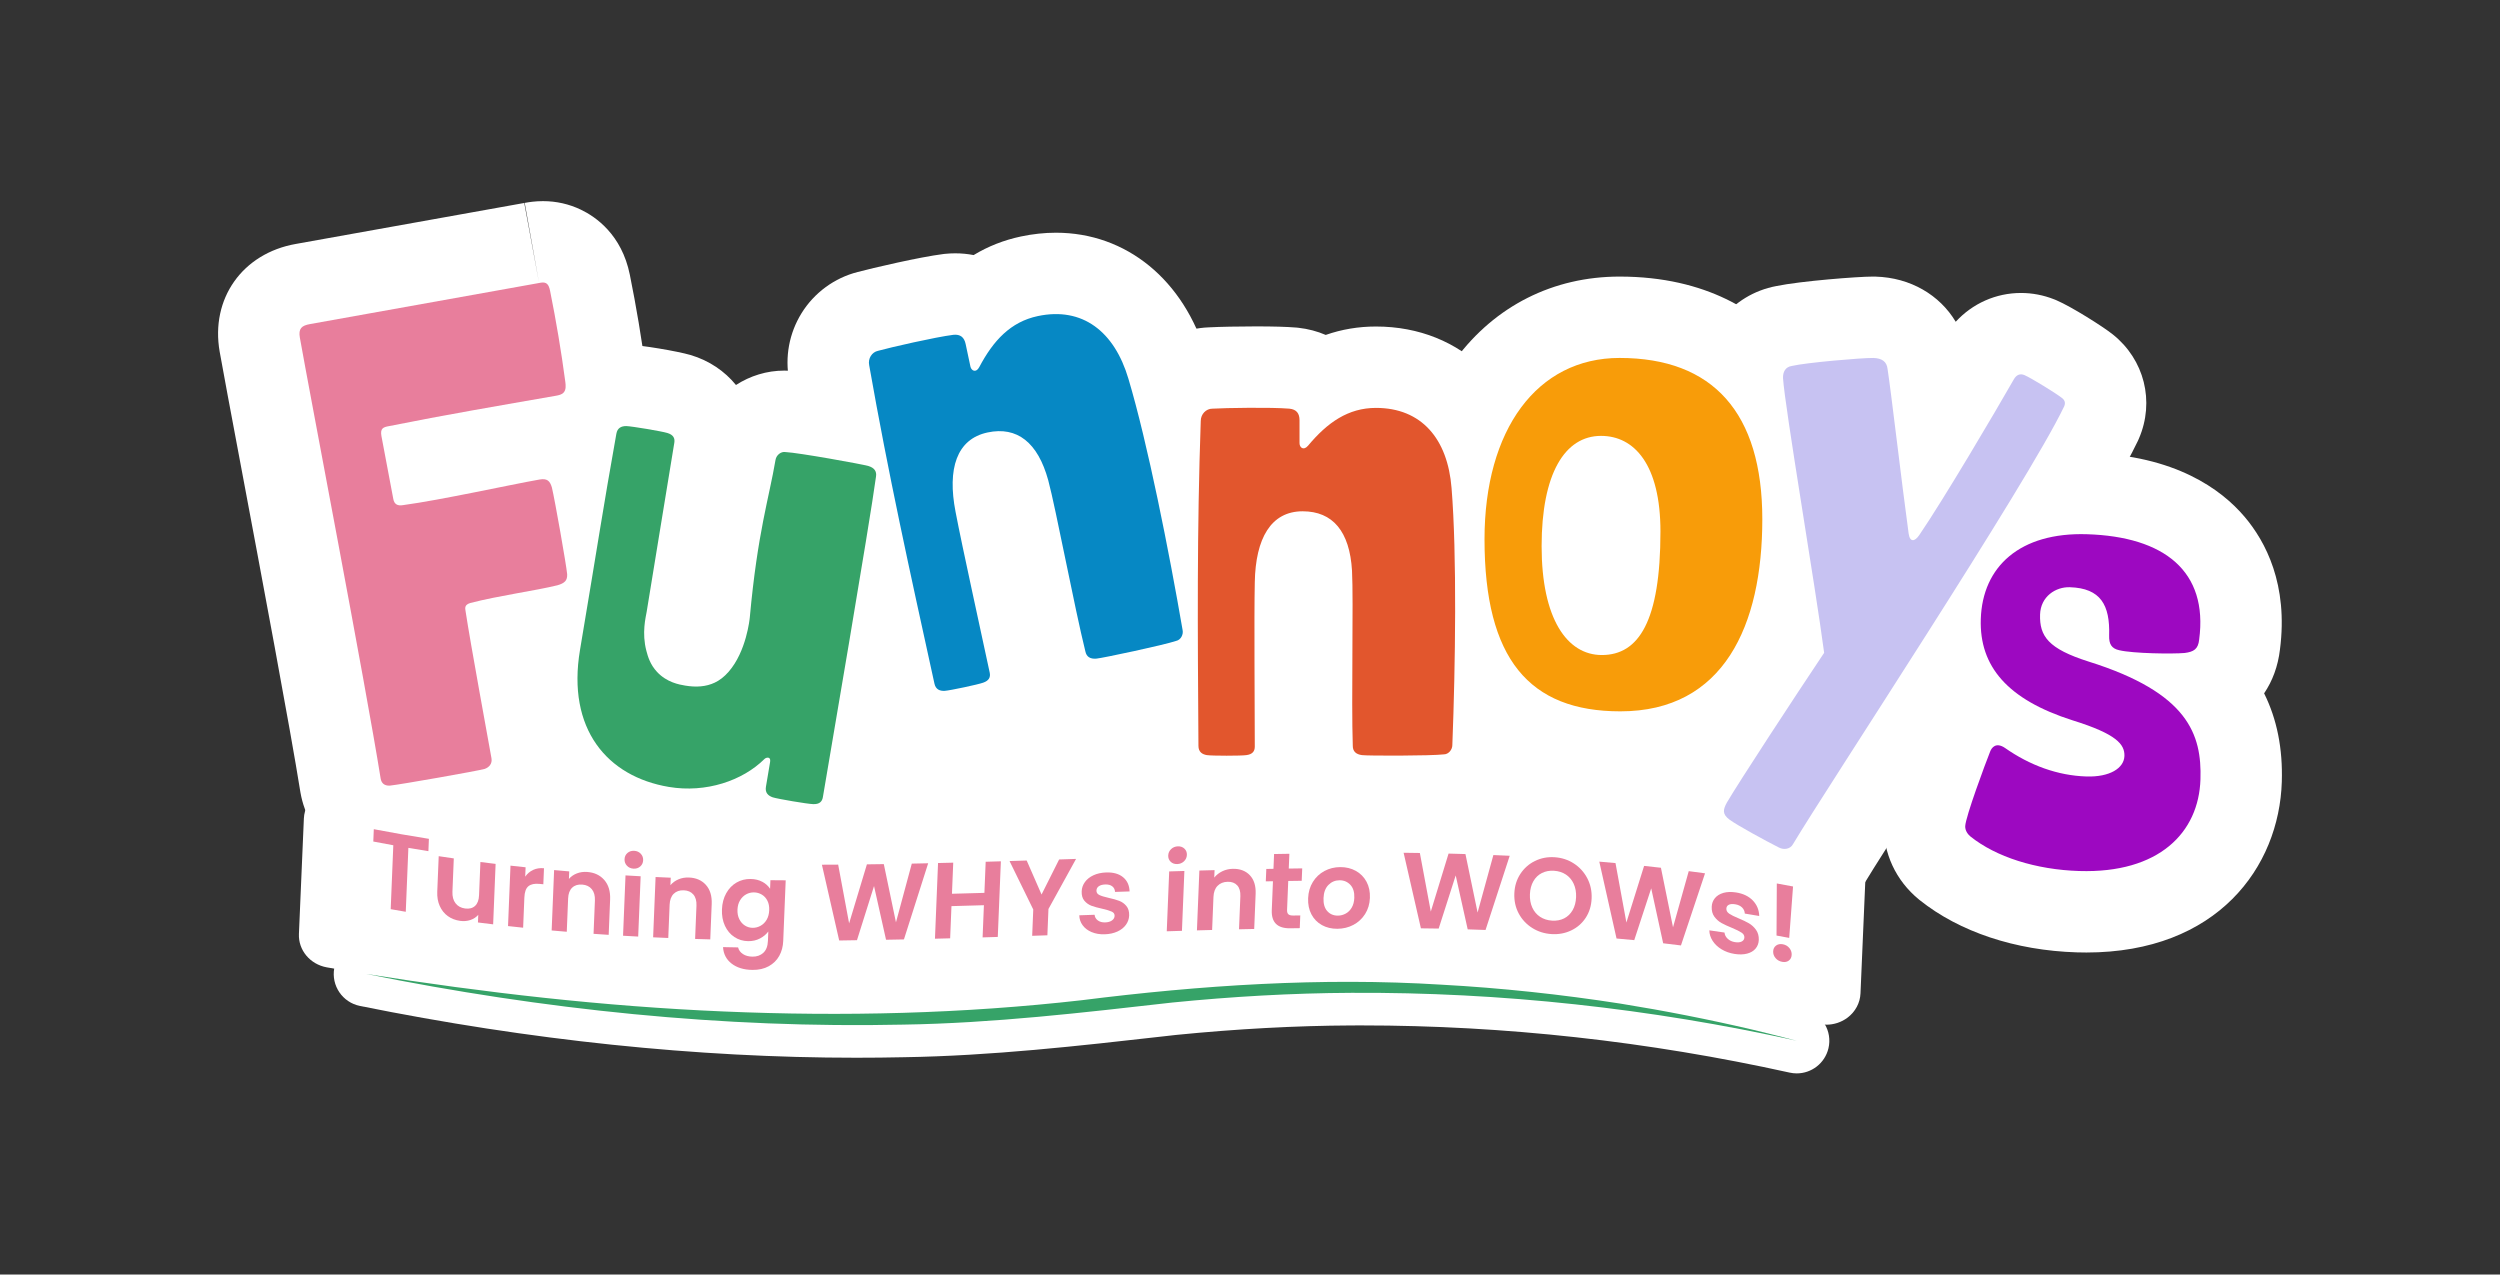 <svg viewBox="0 0 2102 1071.61" xmlns="http://www.w3.org/2000/svg" data-name="Layer 1" id="Layer_1">
  <rect x="0" y="0" width="2102" height="1071.61" fill="#333333" stroke="none"/>
  <defs>
    <style>
      .cls-1 {
        fill: #e87e9c;
      }

      .cls-2 {
        fill: #e2562d;
      }

      .cls-3 {
        fill: #0688c4;
      }

      .cls-4 {
        fill: #fff;
      }

      .cls-5 {
        fill: #36a368;
      }

      .cls-6 {
        fill: #c7c2f2;
      }

      .cls-7 {
        fill: #f89c09;
      }

      .cls-8 {
        fill: #9d08c1;
      }
    </style>
  </defs>
  <path d="M1535.51,861.54c-1.8,0-3.61-.16-5.4-.49-108.46-19.69-227.33-28.86-374.1-28.86-12.29,0-25.11.06-38.11.19-69.56.65-140.54,3-209.18,5.28-68.93,2.28-140.21,4.64-210.43,5.31-13.15.12-26.12.19-38.54.19h-.05c-150.61,0-272.94-9.48-384.99-29.83-14.02-2.55-23.96-14.47-23.38-28.04,1.38-32.38,2.77-64.75,4.16-97.13.34-7.98,4.32-15.41,10.9-20.37,5.13-3.87,11.45-5.92,17.89-5.92,1.81,0,3.64.16,5.45.49,109.64,20.09,230.36,29.44,379.91,29.44,10.45,0,21.31-.04,32.27-.13,69.52-.55,140.46-2.79,209.07-4.96,68.96-2.18,140.26-4.43,210.5-4.99,11.11-.09,22.1-.13,32.69-.13,153.29,0,277.49,9.67,390.87,30.43,14,2.56,23.92,14.48,23.34,28.04l-4.08,95.2c-.34,7.97-4.31,15.4-10.88,20.36-5.13,3.88-11.46,5.94-17.91,5.94Z" class="cls-4"></path>
  <rect height="122.01" width="1071.37" y="606.98" x="378.1" class="cls-4"></rect>
  <g>
    <path d="M327.26,728.99c-37.43,0-68.11-25.68-74.6-62.45l-.19-1.11c-8.33-52.25-32.36-180.27-49.92-273.74-8.5-45.26-15.21-81.02-17.84-95.95-7.85-44.6,19.09-82.72,64.06-90.64,63.85-11.47,127.94-22.96,192.02-34.44l12.46,67.28-12.07-67.35.59-.11c3.22-.58,8.4-1.37,14.74-1.37,11.2,0,21.92,2.41,31.87,7.17,12.41,5.92,34.35,20.93,41.18,54.69,5.42,26.78,9.98,54.05,13.57,81.08,4.17,31.18-7.68,51.88-18.36,63.75-.21.24-.42.47-.64.7,2.23,4.46,4.1,9.21,5.56,14.22l.49,1.68.4,1.7c2.85,11.99,13.24,69.74,14.4,82.43l.13,1.39.07,1.39c1.88,37.34-20.9,68.22-58.05,78.67l-1.17.33-1.18.29c-5.03,1.22-10.27,2.34-15.68,3.41,3.1,17.36,6.22,34.56,8.35,46.32,1.53,8.41,2.66,14.68,3.14,17.39,6.49,36.8-14.63,72.67-50.23,85.27l-1.77.63-1.81.53c-12.49,3.66-83.5,15.63-92.47,16.51l-2.24.22-2.25.07c-.87.03-1.73.04-2.58.04Z" class="cls-4"></path>
    <path d="M684.32,744.55c-1.16,0-2.34-.02-3.55-.07h0c-12.07-.59-41.58-5.6-51.86-8.89l-1.5-.5c-5.43-1.87-10.51-4.25-15.21-7.05-10.93,2.23-22.19,3.38-33.58,3.38-9.23,0-18.51-.78-27.59-2.3-93.6-15.74-147.4-95.53-130.84-194.02,5.88-34.95,10.04-60.26,13.58-81.82,5.75-34.96,9.9-60.23,17.06-100.39,6.49-37.16,37.54-63.06,75.67-63.06l1.7.02c10.64.26,40.82,5.28,52.45,8.65h0c15.65,4.66,28.71,13.6,38.15,25.2,11.88-7.67,25.89-12.1,40.6-12.1,2.69,0,5.38.15,8.06.44,20.26,1.87,72.24,11.23,82.32,14.26,37.3,11.19,59.99,46.42,54.46,84.18-4.07,30.17-24.04,148.35-41.03,248.21-1.89,11.13-3.27,19.2-3.9,22.93-6.23,37.05-37.07,62.94-75.01,62.94Z" class="cls-4"></path>
    <path d="M793.56,649.3c-36.36,0-67.01-24.61-74.72-59.91l-1.68-7.66c-20.24-92.24-37.71-171.92-53.61-262.03-3.72-19.52-.05-39.48,10.4-56.38,10.66-17.22,27.76-29.72,47.23-34.63,12.21-3.26,51.81-12.54,71.87-15.08l.88-.11.88-.09c2.79-.28,5.6-.42,8.36-.42,5.31,0,10.47.5,15.46,1.47,12.16-7.37,25.42-12.59,39.74-15.63,9.91-2.1,19.82-3.17,29.49-3.17,59.2,0,107.7,39.66,126.56,103.5,16.68,55.8,35.32,149.27,47.23,218.33,3.27,17.68.18,35.98-8.79,51.75-9.95,17.51-26.36,30.27-45.46,35.52-18.21,5.34-68.28,16.22-79.81,17.19-2.29.2-4.74.3-7.14.3-12.9,0-25.07-3.09-35.76-8.66-8.85,11.17-21.03,20-35.72,25.07h0c-11.42,3.86-39.41,9.75-50.13,10.47l-1.44.08c-1.28.06-2.57.09-3.83.09Z" class="cls-4"></path>
    <path d="M1031.34,703.83c-18.02,0-23.38-.77-26.25-1.18l-1.46-.23c-37.84-6.26-64.29-37.11-64.39-75.06l-.05-7.83c-.62-94.36-1.16-175.89,2.01-267.29.9-41.71,34.1-75.54,75.33-77.01,8.88-.47,25.14-.8,39.53-.8s25.89.32,33.85.99l.9.08.9.1c8.15.9,15.85,2.96,22.95,6.01,13.46-4.71,27.56-7.07,42.24-7.07,72.74,0,125.7,52.47,131.79,130.57,4.73,58.03,3.54,153.33.83,223.36-1.01,39.44-31.87,71.53-70.58,74.06-9.44.82-25.94,1.23-49.15,1.23-25.43,0-29.85-.55-33.09-.96-15.44-1.91-29.22-8.02-40.26-17.09-10.77,8.92-24.2,14.96-39.26,16.99-2.98.42-8.65,1.12-25.83,1.12Z" class="cls-4"></path>
    <path d="M1362.37,666.53c-75,0-117.05-32.72-139.13-60.17-29.26-36.39-43.49-86.41-43.49-152.93,0-60.11,15.28-112.5,44.18-151.51,33.15-44.74,82.08-69.37,137.78-69.37,74.17,0,117.39,31.09,140.58,57.18,31.76,35.71,47.87,85.12,47.87,146.84s-12.79,111.57-38,150.69c-32.96,51.12-86.16,79.28-149.8,79.28Z" class="cls-4"></path>
    <path d="M1500.43,782.18c-12.57,0-25.09-3.07-36.25-8.87-5.19-2.66-37.3-19.25-50.63-29.1-27.49-20.29-44.85-59.79-21.64-102.25l.51-.93.53-.91c10.06-17.13,44.67-70.13,69.37-107.44-3.53-23.8-8.38-54.39-13.1-84.26-12.04-76.11-17.42-111.05-18.35-126.18l-.09-1.78c-1.42-39.67,24.85-72.84,62.83-79.96,20.71-4.24,68.31-7.95,81-7.95l2.43.03c29.24.84,53.82,15.41,67.33,37.96,14.15-15.38,33.75-24.21,54.89-24.21,9.49,0,18.86,1.79,27.84,5.33l.98.38.96.41c12.69,5.45,38.78,21.87,47.34,28.68,26.63,21.15,35.51,56.41,22,87.67l-.51,1.18-.55,1.16c-21.54,45.12-91.4,155.01-173.68,283.32-25.87,40.35-48.28,75.28-56.94,89.71-13.54,23.52-38.68,38.02-66.25,38.02Z" class="cls-4"></path>
    <path d="M1753.99,800.87c-2.57,0-5.18-.04-7.82-.12-51.72-1.6-98.62-17.2-132.06-43.92l-.65-.52c-19.51-15.98-30.26-39.2-29.5-63.71.59-19.26,14.13-56.85,25.5-85.27,1.73-4.5,3.82-8.76,6.23-12.75-16.16-27.68-19.26-55.84-18.63-76.09,2.55-82.42,63.98-137.79,152.86-137.79,2.27,0,4.57.04,6.91.11,72.05,2.23,110.71,30.46,130.46,53.75,17.51,20.65,36.83,56.76,29.68,111.69-1.65,13.9-6.24,26.3-13.3,36.72,10.81,21.72,15.74,46.48,14.87,74.41-2.22,71.43-53.96,143.5-164.55,143.5Z" class="cls-4"></path>
    <path d="M452.86,238c.28-.05.57-.1.85-.15,1.72-.31,3.58-.6,5.16.15,2.34,1.12,3.12,4.01,3.64,6.55,5.12,25.35,9.4,50.88,12.81,76.52.41,3.1.69,6.64-1.4,8.96-1.62,1.8-4.18,2.31-6.56,2.73-46.8,8.17-93.64,16.13-140.22,25.51-5.11.9-7.55,1.98-6.43,8.38,1.01,5.75,9.19,48.45,9.98,52.92.79,4.47,3.68,5.94,8.15,5.15,32.18-4.35,89.87-17.14,114.79-21.53,6.39-1.13,8.76,1.09,10.41,6.73,2.56,10.75,12.12,65.06,12.83,72.84.26,5.22-1.96,7.59-8.23,9.36-19.58,4.76-48.56,8.55-73.14,14.86-5,1.54-4.55,4.1-3.98,7.29,3.97,26.31,19.58,111.18,21.72,123.32.79,4.47-1.96,7.59-5.68,8.91-5.64,1.65-71.45,13.25-79.87,14.07-4.58.15-6.95-2.07-7.63-5.9-12.57-78.82-60.07-326.07-67.94-370.79-1.35-7.67,1.51-10.15,8.54-11.39,64.07-11.51,128.14-23,192.22-34.48Z" class="cls-1"></path>
    <path d="M647.52,640.44c.75-4.48-3.3-3.85-4.9-2.15-18.16,18-48.89,28.63-80.24,23.36-51.83-8.72-85.9-48.66-74.71-115.2,15.39-91.49,19.05-117.19,30.56-181.71.86-5.11,4.38-6.5,8.33-6.49,4.59.11,30.18,4.42,34.55,5.81,5.01,1.49,6.5,4.38,5.85,8.22-6.24,37.1-18.62,114.63-23.25,142.15-.77,4.56-4.22,17.72-.23,32.82,1.21,4.58,3.11,11.44,8.98,17.73,8.19,8.78,18.64,10.63,23.59,11.46,9.25,1.56,17.63,1,24.99-2.52,3.89-1.86,7.72-4.67,11.58-9.09,14.92-17.08,17.68-44.29,17.81-45.69,6.58-71.92,16.25-100.53,21.64-132.55.65-3.84,4.49-7.14,8.33-6.5,11.09.54,64.73,10.23,69.74,11.73,5.01,1.5,7.14,4.49,6.39,8.97-4.96,37.32-40.57,245.15-44.66,269.47-.65,3.84-2.99,6.07-8.22,5.85-4.59-.11-29.54-4.31-33.91-5.7-3.73-1.29-6.61-3.74-5.75-8.86l3.55-21.11Z" class="cls-5"></path>
    <path d="M815.96,308.3c.67,3.17,4.52,5.67,7.38.42,11.82-22.41,26.4-38.11,49.25-42.96,37.44-7.95,64.41,12.85,76.21,52.79,16.04,53.64,34.18,145.29,45.53,211.2.81,3.8-1.55,8.29-5.36,9.1-10.52,3.56-61.93,14.48-67.14,14.92-5.21.45-8.29-1.55-9.23-5.99-9.08-36.54-24.84-120.08-31.23-143.93-8.78-31.97-26.25-45.5-51-40.24-26.02,5.53-34,30.44-26.94,66.75,5.83,30.6,20.9,98.37,28.71,135.17.81,3.81-.55,6.76-5.5,8.46-4.31,1.58-27.79,6.57-32.37,6.88-3.94.18-7.52-1.05-8.6-6.13-21.13-96.33-38.75-176.17-54.85-267.59-1.21-5.71,2.29-11.09,7.36-12.17,10.65-2.93,47.96-11.52,63.46-13.48,5.84-.58,9.06,2.05,10.27,7.77l4.04,19.04Z" class="cls-3"></path>
    <path d="M1092.66,372.81c0,3.24,3.24,6.48,7.14,1.94,16.22-19.46,33.74-31.79,57.1-31.79,38.28,0,60.34,25.95,63.58,67.47,4.54,55.8,3.25,149.22.65,216.05,0,3.89-3.24,7.79-7.14,7.79-11.03,1.29-63.58,1.29-68.77.64-5.19-.64-7.79-3.24-7.79-7.78-1.29-37.63.65-122.62-.65-147.28-1.94-33.09-16.22-49.96-41.52-49.96-26.6,0-39.58,22.71-40.23,59.69-.65,31.14,0,100.57,0,138.19,0,3.9-1.94,6.49-7.14,7.14-4.54.65-28.55.65-33.09,0-3.89-.64-7.14-2.59-7.14-7.78-.65-98.62-1.3-180.37,1.94-273.15,0-5.83,4.54-10.37,9.73-10.37,11.03-.65,49.31-1.3,64.88,0,5.84.64,8.43,3.89,8.43,9.73v19.46Z" class="cls-2"></path>
    <path d="M1248.18,453.42c0-92.13,44.12-152.46,113.54-152.46,78.51,0,120.03,46.06,120.03,135.59s-32.44,161.55-119.38,161.55c-76.56,0-114.19-44.12-114.19-144.68ZM1396.11,446.94c0-56.45-22.06-80.45-49.96-80.45-30.49,0-49.96,31.79-49.96,92.78s21.41,91.48,50.6,91.48c31.14,0,49.31-28.54,49.31-103.8Z" class="cls-7"></path>
    <path d="M1499.16,318.01c-.19-5.35,2.02-9.52,7.5-10.34,11.87-2.79,58.49-6.82,68.41-6.7,7.25.21,11.29,3.05,11.98,9.17,3.08,19.89,11.74,94.68,17.72,138.4,1.06,7.52,5.13,7.06,9.02,1.25,20.19-29.54,63.69-103.21,79.54-131.01,2.08-3.54,5.03-4.91,8.7-3.46,6.08,2.61,27.18,15.72,31.71,19.33,2.27,1.8,3.13,3.98,1.82,7.02-31.05,65.04-199.21,319.85-228.03,368.12-2.21,4.17-7.69,5.01-11.86,2.79-11.38-5.74-35.16-18.73-41.46-23.39-6.31-4.66-5.5-8.46-2.25-14.41,10.39-17.69,56.52-88.15,81.78-125.9-7.36-55.95-33.07-206.66-34.57-230.86Z" class="cls-6"></path>
    <path d="M1748.29,732.36c-36.68-1.14-70.1-11.9-91.47-28.99-2.31-1.89-4.58-5.01-4.47-8.65.25-7.9,17.04-52.98,20.89-62.6,1.29-3.6,5-8.36,12.53-3.26,20.87,14.63,44.28,23.26,68.53,24.01,19.52.61,31.6-6.92,31.92-17.25.3-9.71-6.53-18.44-43.48-29.92-55.11-17.52-78.52-45.61-77.29-85.1,1.38-44.35,33.06-73.16,89.25-71.42,65.06,2.02,102.05,31.14,94.35,88.67-.84,7.88-4.46,10.19-12.19,11.18-10.09.9-43.23.48-54.99-2.32-6.47-1.41-8.72-5.14-8.5-12.42.79-25.52-7.05-39.75-33.08-40.55-11.83-.37-24.52,7.75-24.99,22.93-.57,18.22,6.81,28.79,40.82,39.58,83.85,26.31,95.2,61.32,94.03,98.99-1.39,44.95-35.02,79.18-101.86,77.11Z" class="cls-8"></path>
  </g>
  <g>
    <path d="M360.62,705.29c-.17,4.15-.25,6.22-.42,10.37-6.74-1.07-10.1-1.62-16.84-2.76-.73,17.91-1.46,35.82-2.19,53.73-5.07-.86-7.6-1.3-12.67-2.2.73-17.91,1.46-35.82,2.19-53.74-6.73-1.21-10.09-1.83-16.82-3.13.17-4.15.25-6.23.42-10.38,15.4,2.95,30.84,5.68,46.32,8.11Z" class="cls-1"></path>
    <path d="M416.71,726.37c-.69,16.94-1.38,33.88-2.07,50.82-5.11-.61-7.67-.93-12.78-1.58.1-2.57.16-3.85.26-6.42-1.72,1.99-3.92,3.45-6.6,4.35s-5.56,1.15-8.64.73c-3.93-.54-7.37-1.87-10.32-3.99-2.95-2.12-5.22-4.95-6.81-8.48-1.59-3.53-2.29-7.56-2.1-12.09.41-9.94.81-19.89,1.22-29.83,5.07.77,7.61,1.15,12.68,1.87-.38,9.33-.76,18.66-1.14,27.99-.16,4.04.71,7.29,2.61,9.74,1.9,2.45,4.58,3.92,8.02,4.38,3.5.47,6.3-.25,8.38-2.17,2.08-1.91,3.21-4.89,3.37-8.93.38-9.33.76-18.65,1.14-27.98,5.11.66,7.67.97,12.78,1.59Z" class="cls-1"></path>
    <path d="M448.26,731.42c2.69-1.26,5.73-1.73,9.12-1.4-.22,5.39-.33,8.09-.55,13.47-1.34-.13-2.02-.19-3.36-.32-3.99-.39-7.04.25-9.15,1.94-2.11,1.69-3.25,4.88-3.44,9.59-.41,10.12-.62,15.18-1.03,25.31-5.08-.53-7.62-.8-12.7-1.37.69-16.94,1.38-33.87,2.07-50.81,5.08.57,7.62.85,12.7,1.38-.13,3.15-.19,4.73-.32,7.88,1.74-2.52,3.96-4.4,6.66-5.67Z" class="cls-1"></path>
    <path d="M508.1,739.91c3.54,4.07,5.17,9.51,4.89,16.35-.4,9.92-.81,19.84-1.21,29.76-5.09-.33-7.63-.5-12.72-.86.38-9.34.76-18.69,1.14-28.03.16-4.03-.71-7.2-2.62-9.51-1.91-2.31-4.59-3.6-8.04-3.87-3.51-.27-6.33.59-8.44,2.59-2.12,2-3.26,5.02-3.42,9.05l-1.14,28.04c-5.09-.42-7.63-.64-12.71-1.1.69-16.92,1.38-33.85,2.07-50.77,5.08.46,7.63.68,12.71,1.11-.1,2.53-.15,3.79-.26,6.32,1.78-2.06,4.02-3.6,6.7-4.64,2.69-1.04,5.6-1.44,8.75-1.2,6,.45,10.77,2.7,14.3,6.77Z" class="cls-1"></path>
    <path d="M527.13,727.9c-1.43-1.52-2.1-3.35-2.01-5.49.09-2.14.9-3.88,2.45-5.22,1.54-1.35,3.44-1.95,5.68-1.83,2.24.13,4.08.95,5.5,2.46s2.1,3.34,2.01,5.47c-.09,2.14-.9,3.88-2.45,5.24-1.54,1.35-3.44,1.97-5.68,1.84-2.24-.13-4.08-.95-5.5-2.47ZM538.66,736.76c-.69,16.9-1.38,33.81-2.07,50.71-5.09-.27-7.64-.41-12.73-.71.69-16.91,1.38-33.81,2.07-50.72,5.09.3,7.64.45,12.73.72Z" class="cls-1"></path>
    <path d="M593.5,744.01c3.54,3.92,5.18,9.29,4.9,16.11-.4,9.91-.81,19.81-1.21,29.72-5.1-.13-7.65-.21-12.74-.37.38-9.33.76-18.66,1.14-27.99.16-4.02-.71-7.15-2.62-9.38-1.91-2.23-4.6-3.41-8.06-3.53-3.52-.13-6.34.84-8.46,2.93-2.12,2.08-3.26,5.14-3.43,9.16-.38,9.33-.76,18.67-1.14,28-5.09-.21-7.64-.32-12.73-.56.69-16.9,1.38-33.8,2.07-50.7,5.09.24,7.64.36,12.73.57-.1,2.53-.15,3.79-.26,6.31,1.79-2.12,4.03-3.76,6.72-4.91,2.69-1.15,5.61-1.66,8.77-1.55,6.01.21,10.78,2.27,14.33,6.19Z" class="cls-1"></path>
    <path d="M640.99,741.41c2.79,1.53,4.96,3.48,6.5,5.88.12-2.89.18-4.33.29-7.22,5.14.05,7.71.07,12.84.1-.69,16.99-1.39,33.98-2.08,50.97-.19,4.69-1.3,8.87-3.34,12.55-2.03,3.67-4.98,6.58-8.83,8.71-3.85,2.13-8.45,3.17-13.8,3.1-7.17-.09-12.97-1.87-17.42-5.3-4.45-3.44-6.86-8.07-7.23-13.87,5.06.11,7.59.16,12.66.25.57,2.33,1.94,4.2,4.1,5.6,2.16,1.41,4.82,2.13,7.98,2.17,3.7.05,6.76-1.03,9.15-3.23,2.4-2.2,3.69-5.56,3.87-10.06.13-3.14.19-4.71.32-7.86-1.74,2.36-4.08,4.32-7.03,5.87-2.95,1.55-6.28,2.3-9.98,2.25-4.25-.06-8.09-1.22-11.52-3.48-3.43-2.26-6.08-5.41-7.95-9.45s-2.7-8.65-2.49-13.83c.21-5.12,1.41-9.64,3.6-13.55,2.19-3.92,5.08-6.9,8.66-8.97,3.58-2.06,7.52-3.06,11.83-2.99,3.76.06,7.04.85,9.84,2.38ZM645.26,757.36c-1.12-2.23-2.69-3.96-4.71-5.17-2.02-1.21-4.21-1.83-6.58-1.87-2.37-.03-4.58.51-6.63,1.64-2.05,1.13-3.74,2.79-5.08,4.99-1.34,2.2-2.06,4.83-2.19,7.87-.12,3.05.39,5.73,1.54,8.03,1.15,2.31,2.72,4.09,4.7,5.34,1.98,1.25,4.13,1.89,6.44,1.92,2.37.03,4.61-.53,6.72-1.7,2.11-1.16,3.82-2.85,5.13-5.07,1.3-2.21,2.02-4.87,2.15-7.98.13-3.11-.37-5.78-1.5-8.01Z" class="cls-1"></path>
    <path d="M780.41,725.83c-6.79,21.34-13.58,42.69-20.38,64.03-6.02.12-9.03.18-15.05.29-3.37-15.05-6.73-30.1-10.1-45.15-4.78,15.17-9.56,30.34-14.34,45.52-5.98.11-8.97.16-14.95.25-4.85-21.24-9.69-42.48-14.53-63.72,5.47-.02,8.2-.03,13.67-.07,3.06,16.46,6.13,32.92,9.2,49.38,4.99-16.54,9.98-33.07,14.96-49.61,5.69-.07,8.53-.11,14.22-.2,3.4,16.32,6.81,32.64,10.21,48.96,4.44-16.46,8.88-32.92,13.31-49.38,5.51-.11,8.26-.17,13.77-.3Z" class="cls-1"></path>
    <path d="M841.53,724.19c-.86,21.19-1.73,42.38-2.59,63.58-5.11.16-7.66.24-12.77.39.44-10.82.66-16.23,1.1-27.06-10.91.32-16.37.48-27.28.77-.44,10.83-.66,16.24-1.1,27.07-5.11.14-7.66.2-12.77.33.86-21.21,1.73-42.42,2.59-63.63,5.11-.12,7.66-.19,12.77-.32-.43,10.46-.64,15.7-1.07,26.16,10.91-.29,16.37-.44,27.28-.76.43-10.46.64-15.69,1.07-26.15,5.11-.15,7.66-.22,12.77-.38Z" class="cls-1"></path>
    <path d="M904.76,722.15c-7.74,14.04-15.48,28.08-23.22,42.13-.36,8.85-.54,13.27-.9,22.12-5.11.17-7.67.26-12.78.43.36-8.85.54-13.27.9-22.12-6.65-13.58-13.29-27.16-19.94-40.74,5.77-.18,8.65-.27,14.42-.45,4.17,9.53,8.33,19.07,12.5,28.6,4.93-9.83,9.85-19.66,14.78-29.48,5.69-.19,8.54-.28,14.23-.47Z" class="cls-1"></path>
    <path d="M917.83,783.71c-3.23-1.37-5.74-3.3-7.56-5.78s-2.75-5.27-2.8-8.35c5.15-.18,7.72-.26,12.87-.44.16,1.93,1.06,3.51,2.68,4.72,1.62,1.22,3.68,1.78,6.17,1.7,2.43-.08,4.35-.63,5.76-1.65,1.41-1.02,2.14-2.28,2.21-3.8.07-1.64-.72-2.84-2.36-3.6-1.64-.76-4.3-1.62-7.88-2.41-3.68-.82-6.78-1.62-9.15-2.51-2.36-.89-4.37-2.3-6.02-4.25-1.65-1.94-2.41-4.61-2.27-8.01.11-2.79,1.02-5.36,2.73-7.72,1.71-2.36,4.09-4.26,7.16-5.69,3.07-1.43,6.64-2.22,10.71-2.36,6.02-.2,10.77,1.14,14.23,4.02,3.47,2.88,5.28,6.86,5.44,11.94-4.89.16-7.34.24-12.23.4-.1-1.99-.87-3.56-2.31-4.69-1.44-1.13-3.41-1.66-5.9-1.57-2.31.08-4.11.56-5.39,1.45-1.28.89-1.95,2.1-2.02,3.61-.07,1.7.73,2.96,2.4,3.78,1.67.82,4.28,1.64,7.83,2.42,3.6.79,6.59,1.63,8.92,2.52,2.33.89,4.33,2.32,5.98,4.3,1.65,1.97,2.47,4.66,2.36,7.96-.09,2.88-1.03,5.54-2.74,7.9-1.71,2.36-4.09,4.24-7.15,5.64-3.06,1.4-6.6,2.18-10.62,2.31-4.14.14-7.82-.48-11.04-1.85Z" class="cls-1"></path>
    <path d="M984.26,724.53c-1.43-1.38-2.1-3.13-2.02-5.25.09-2.12.9-3.91,2.45-5.38,1.55-1.47,3.45-2.23,5.7-2.3,2.25-.07,4.09.59,5.52,1.97s2.1,3.13,2.02,5.25c-.09,2.12-.9,3.91-2.45,5.38-1.55,1.47-3.45,2.23-5.7,2.3-2.25.07-4.09-.59-5.52-1.97ZM995.83,732.31c-.68,16.78-1.37,33.55-2.05,50.33-5.11.15-7.66.23-12.77.39.68-16.78,1.37-33.56,2.05-50.34,5.11-.15,7.66-.23,12.77-.38Z" class="cls-1"></path>
    <path d="M1050.82,735.85c3.55,3.7,5.19,8.94,4.92,15.72-.4,9.83-.8,19.66-1.2,29.5-5.11.11-7.66.17-12.77.28.45-11.11.68-16.67,1.13-27.78.16-3.99-.72-7.04-2.63-9.14-1.92-2.1-4.61-3.11-8.08-3.03-3.53.09-6.35,1.23-8.48,3.43-2.13,2.2-3.27,5.3-3.43,9.3-.45,11.12-.68,16.67-1.13,27.79-5.11.14-7.66.21-12.77.35.68-16.77,1.37-33.55,2.05-50.32,5.11-.14,7.66-.21,12.77-.34-.1,2.51-.15,3.76-.26,6.27,1.79-2.22,4.04-3.99,6.73-5.3,2.7-1.31,5.62-2,8.79-2.07,6.02-.14,10.81,1.64,14.36,5.34Z" class="cls-1"></path>
    <path d="M1083.15,740.74c-.4,9.72-.59,14.59-.99,24.31-.07,1.69.29,2.91,1.08,3.65.79.74,2.16,1.1,4.1,1.07,2.37-.03,3.56-.05,5.93-.08-.17,4.28-.26,6.42-.44,10.7-3.21.04-4.81.07-8.02.11-10.76.16-15.93-4.93-15.5-15.33.4-9.69.59-14.54.99-24.23-2.41.04-3.61.06-6.02.11.17-4.17.26-6.26.43-10.44,2.41-.05,3.61-.07,6.02-.11.2-4.97.3-7.46.51-12.43,5.14-.09,7.71-.13,12.86-.21-.2,4.97-.3,7.46-.51,12.43,4.52-.07,6.78-.1,11.31-.16-.17,4.17-.25,6.26-.43,10.43-4.52.06-6.78.09-11.31.16Z" class="cls-1"></path>
    <path d="M1111.43,777.79c-3.8-2.11-6.73-5.12-8.79-9.02-2.06-3.91-2.98-8.43-2.77-13.57.21-5.14,1.53-9.69,3.97-13.64,2.44-3.95,5.68-7.02,9.72-9.2,4.04-2.18,8.49-3.28,13.35-3.3,4.86-.02,9.22,1.04,13.08,3.18,3.86,2.14,6.85,5.18,8.97,9.11,2.12,3.93,3.07,8.47,2.86,13.6-.21,5.14-1.56,9.66-4.06,13.59-2.5,3.92-5.78,6.96-9.85,9.11-4.07,2.15-8.56,3.24-13.48,3.27-4.86.03-9.19-1.01-13-3.12ZM1131.46,768.15c2.08-1.12,3.77-2.8,5.08-5.04,1.31-2.24,2.02-4.96,2.16-8.16.19-4.77-.92-8.44-3.33-11-2.42-2.56-5.45-3.84-9.09-3.82s-6.75,1.32-9.32,3.91c-2.57,2.59-3.95,6.27-4.14,11.04-.19,4.78.86,8.44,3.15,10.99s5.27,3.81,8.91,3.79c2.31-.01,4.5-.58,6.58-1.71Z" class="cls-1"></path>
    <path d="M1269.36,719.55c-6.78,20.79-13.55,41.58-20.31,62.37-6-.23-9.01-.33-15.01-.52-3.36-15.11-6.72-30.22-10.09-45.33-4.77,14.89-9.54,29.78-14.31,44.67-5.97-.1-8.96-.14-14.94-.2-4.84-21.18-9.69-42.36-14.54-63.54,5.46.06,8.2.1,13.66.19,3.07,16.42,6.13,32.85,9.2,49.27,4.97-16.26,9.95-32.51,14.93-48.77,5.68.14,8.52.22,14.2.4,3.4,16.39,6.81,32.78,10.21,49.17,4.42-16.11,8.84-32.22,13.27-48.33,5.49.22,8.24.34,13.74.6Z" class="cls-1"></path>
    <path d="M1288.3,780.23c-4.86-3.05-8.64-7.1-11.35-12.15-2.71-5.06-3.94-10.69-3.69-16.9.25-6.15,1.93-11.61,5.04-16.37,3.11-4.76,7.21-8.4,12.29-10.89,5.08-2.49,10.59-3.55,16.53-3.16,6,.39,11.41,2.16,16.23,5.29s8.57,7.28,11.25,12.41c2.68,5.13,3.89,10.78,3.64,16.92-.25,6.2-1.92,11.64-4.99,16.32-3.08,4.68-7.15,8.22-12.23,10.63-5.08,2.41-10.59,3.42-16.53,3.04-5.94-.38-11.34-2.09-16.19-5.14ZM1315.14,772.17c2.98-1.52,5.35-3.81,7.12-6.88,1.77-3.07,2.73-6.71,2.91-10.93.17-4.21-.5-7.97-2-11.25-1.51-3.28-3.68-5.87-6.52-7.76-2.84-1.89-6.17-2.96-9.98-3.21-3.82-.25-7.23.39-10.24,1.9-3.01,1.51-5.39,3.81-7.16,6.88-1.77,3.07-2.73,6.72-2.91,10.94-.17,4.22.5,7.97,2,11.25,1.51,3.29,3.69,5.87,6.56,7.76,2.87,1.89,6.21,2.96,10.03,3.2s7.21-.39,10.19-1.9Z" class="cls-1"></path>
    <path d="M1433.59,734.3c-6.76,20.2-13.5,40.41-20.24,60.62-5.98-.75-8.98-1.12-14.96-1.81-3.35-15.4-6.7-30.79-10.05-46.19-4.76,14.51-9.51,29.03-14.26,43.54-5.95-.57-8.93-.84-14.89-1.36-4.83-21.55-9.66-43.09-14.5-64.63,5.45.46,8.17.7,13.62,1.2,3.06,16.66,6.12,33.33,9.17,49.99,4.96-15.87,9.91-31.74,14.88-47.61,5.66.6,8.49.91,14.15,1.56,3.39,16.69,6.78,33.38,10.17,50.06,4.4-15.74,8.81-31.47,13.22-47.21,5.47.71,8.21,1.08,13.68,1.83Z" class="cls-1"></path>
    <path d="M1447.48,798.19c-3.2-1.96-5.7-4.33-7.5-7.13-1.8-2.8-2.73-5.74-2.78-8.83,5.11.72,7.66,1.09,12.77,1.86.16,1.96,1.05,3.69,2.66,5.21,1.61,1.51,3.65,2.46,6.13,2.85,2.41.38,4.32.2,5.72-.55,1.4-.74,2.13-1.86,2.19-3.37.07-1.62-.72-2.97-2.34-4.05-1.63-1.08-4.25-2.44-7.81-3.91-3.65-1.5-6.73-2.87-9.08-4.19-2.35-1.31-4.34-3.09-5.98-5.32s-2.39-5.03-2.25-8.39c.11-2.76,1.02-5.18,2.71-7.23,1.69-2.05,4.06-3.52,7.1-4.4,3.04-.88,6.59-1,10.63-.37,5.98.93,10.68,3.2,14.12,6.77,3.44,3.57,5.24,7.91,5.39,13.02-4.85-.83-7.28-1.23-12.13-2.02-.1-2.01-.87-3.72-2.3-5.13-1.43-1.41-3.38-2.31-5.86-2.7-2.29-.36-4.08-.21-5.35.45-1.27.65-1.94,1.73-2,3.23-.07,1.68.73,3.09,2.38,4.22,1.65,1.13,4.25,2.43,7.77,3.88,3.58,1.48,6.53,2.89,8.85,4.24,2.31,1.35,4.29,3.18,5.93,5.48,1.64,2.3,2.45,5.15,2.34,8.43-.09,2.86-1.02,5.33-2.71,7.34-1.69,2.01-4.06,3.42-7.1,4.22s-6.55.89-10.54.27c-4.11-.64-7.76-1.94-10.96-3.89Z" class="cls-1"></path>
    <path d="M1492.88,805.57c-1.42-1.68-2.09-3.57-2-5.67.09-2.1.9-3.73,2.43-4.87,1.53-1.14,3.45-1.51,5.74-1.08,2.23.41,4.04,1.47,5.43,3.15,1.39,1.69,2.04,3.58,1.96,5.68-.09,2.1-.88,3.72-2.38,4.86-1.5,1.14-3.37,1.5-5.6,1.08-2.29-.42-4.15-1.47-5.57-3.15ZM1507.59,745.37c-1.07,14.41-2.15,28.82-3.22,43.22-4.27-.81-6.4-1.2-10.67-1.98.08-14.6.16-29.19.24-43.79,5.46.99,8.19,1.5,13.66,2.54Z" class="cls-1"></path>
  </g>
  <path d="M1510.73,902.51c-1.96,0-3.95-.21-5.95-.65-119.02-26.34-240.04-39.69-359.69-39.69-2.89,0-5.81,0-8.7.02-46.91.22-96.6,2.9-147.71,7.99l-10.32,1.17c-71.25,8.07-144.93,16.41-218.49,17.56-13.09.29-26.58.43-39.95.43-133.97,0-274.38-14.66-417.33-43.56-14.62-2.96-24.19-17.05-21.55-31.73,2.38-13.23,13.91-22.56,26.95-22.56,1.43,0,2.87.11,4.32.34,108.26,17.14,205.47,27.35,297.2,31.22,30.68,1.33,61.29,2,91.02,2,70.66,0,139.88-3.8,205.76-11.29,83.47-10.53,157.71-15.65,226.93-15.65,27.35,0,54.4.82,80.4,2.43,50.16,2.75,101.72,8.21,153.25,16.24,38.3,6.17,76.41,13.69,113.42,22.38,11,2.63,22.84,5.61,37.35,9.41,14.45,3.78,23.21,18.44,19.7,32.95-3.03,12.53-14.23,20.98-26.62,20.98Z" class="cls-4"></path>
  <path d="M1474.03,865.85c-36.85-8.65-73.99-15.96-111.37-21.98-49.69-7.74-100.41-13.21-150.64-15.96-100.93-6.27-202.29.43-302.47,13.07-99.93,11.37-200.72,13.8-301.19,9.46-100.57-4.24-200.92-15.79-300.33-31.53,148.34,29.99,300,45.89,451.42,42.59,75.75-1.18,151.18-10.09,226.33-18.58,50.01-4.98,100.2-7.92,150.47-8.15,125.81-.68,251.42,13.09,374.46,40.32-12.19-3.19-24.41-6.31-36.67-9.24Z" class="cls-5"></path>
</svg>